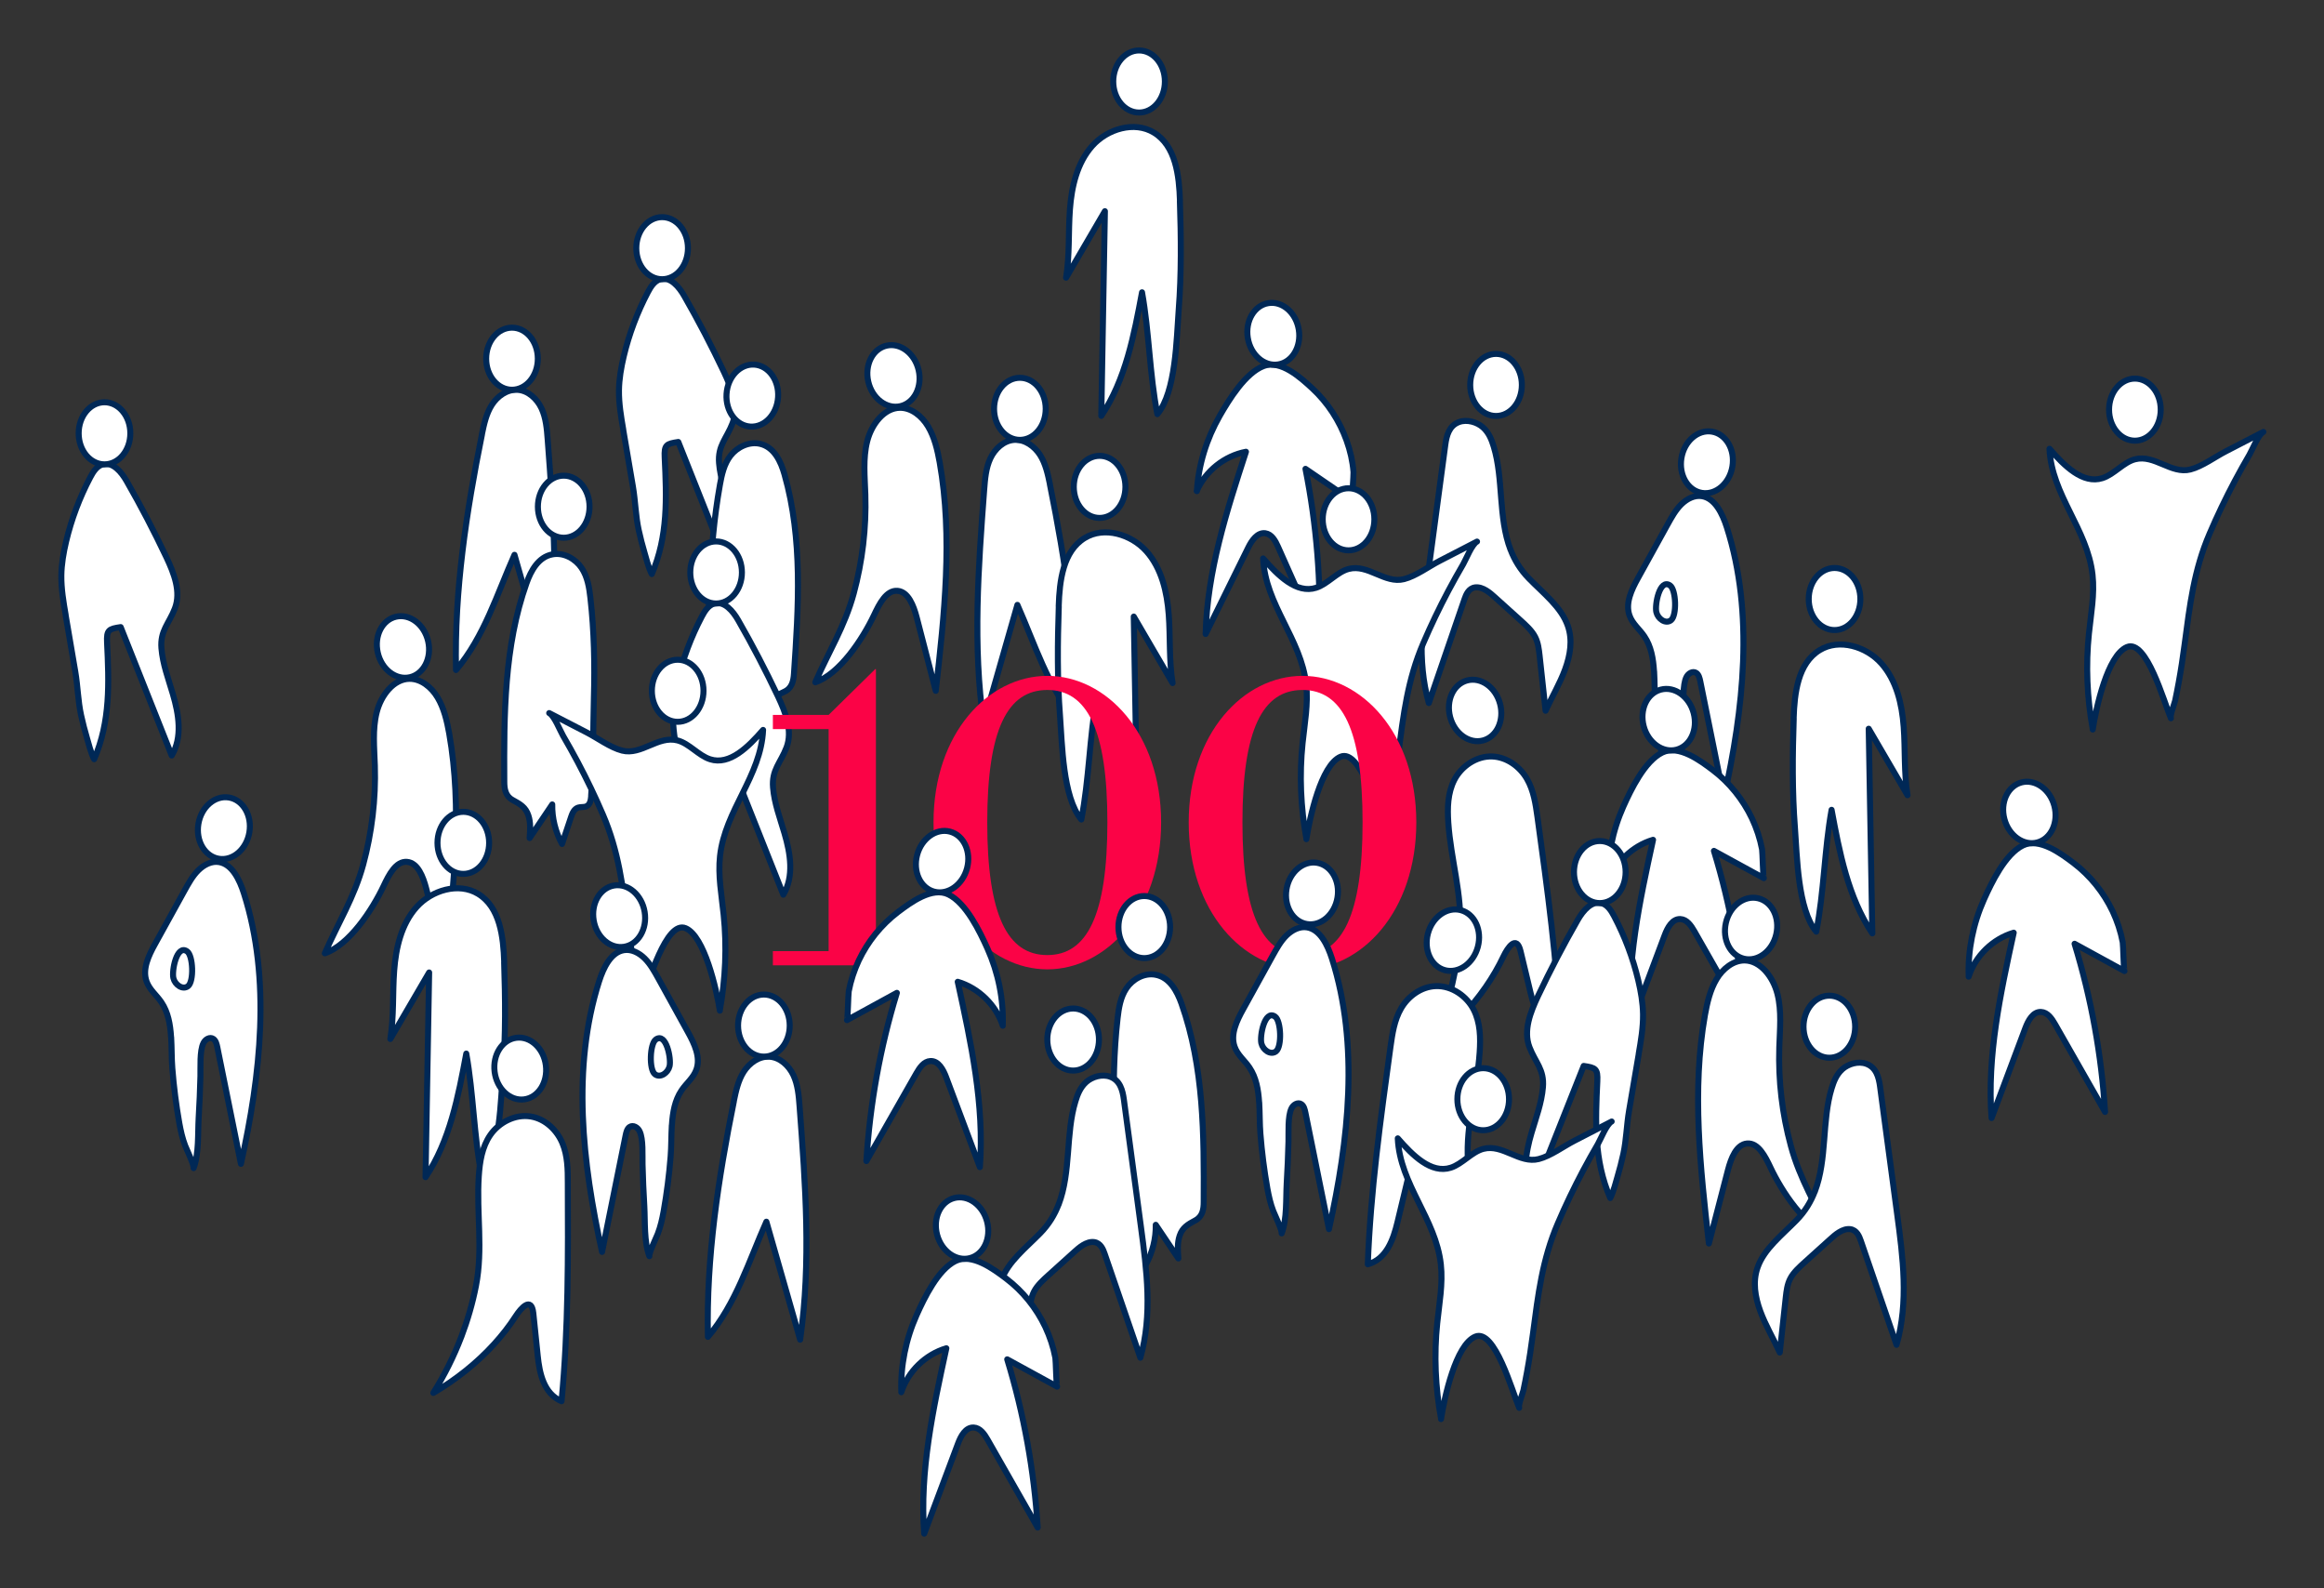 <?xml version="1.0" encoding="UTF-8"?>
<svg id="Calque_1" data-name="Calque 1" xmlns="http://www.w3.org/2000/svg" viewBox="0 0 289.78 198.02">
  <rect x="0" y="0" width="289.78" height="198.02" fill="#333333" stroke="none"/>
  <g>
    <path d="M130.92,60.39c-.26-1.27-.54-2.57-1.23-3.66s-1.9-1.96-3.19-1.89c-1.33.07-2.45,1.11-3.01,2.31-.56,1.2-.67,2.56-.77,3.89-.73,9.69-1.45,19.47-.07,29.08,1.4-4.9,2.81-9.81,4.21-14.71,2.19,4.92,3.77,10.2,7.29,14.36.22-9.85-1.29-19.75-3.24-29.39Z" style="fill: #fff; stroke: #002856; stroke-linecap: round; stroke-linejoin: round; stroke-width: .75px;"/>
    <ellipse cx="127.17" cy="50.97" rx="3.22" ry="3.87" style="fill: #fff; stroke: #002856; stroke-linecap: round; stroke-linejoin: round; stroke-width: .75px;"/>
  </g>
  <g>
    <path d="M147.13,25.05c-.1-3.17-.53-6.87-3.25-8.52-2.43-1.48-5.8-.46-7.69,1.66-1.89,2.13-2.57,5.07-2.78,7.91-.21,2.84-.02,5.71-.48,8.52,1.61-2.76,3.23-5.53,4.84-8.29-.15,8.51-.3,17.01-.45,25.52,3.03-4.53,4.08-10.05,5.08-15.41.9,5.01.94,10.24,1.91,15.19,2.33-2.78,2.39-9.46,2.66-12.96.35-4.53.3-9.09.15-13.63Z" style="fill: #fff; stroke: #002856; stroke-linecap: round; stroke-linejoin: round; stroke-width: .75px;"/>
    <ellipse cx="142.03" cy="10.16" rx="3.22" ry="3.87" style="fill: #fff; stroke: #002856; stroke-linecap: round; stroke-linejoin: round; stroke-width: .75px;"/>
  </g>
  <g>
    <path d="M8.19,76.67c-.28-1.63-.56-3.27-.54-4.93.02-1.43.27-2.85.6-4.25.66-2.77,1.68-5.46,3-7.97.36-.68.81-1.41,1.55-1.62,1.26-.36,2.34.94,2.99,2.08,1.78,3.1,3.43,6.27,4.96,9.5.94,2,1.85,4.29,1.06,6.36-.74,1.92-1.86,2.78-1.68,4.99.16,1.96.87,3.82,1.42,5.69.75,2.52,1.22,5.41-.14,7.67-2.12-5.34-4.24-10.67-6.36-16.01-1.48.22-1.78.34-1.7,1.93.24,5.01.43,9.82-1.61,14.54-.39-.71-.76-2.18-.89-2.62-.28-.95-.53-1.9-.74-2.87-.39-1.8-.41-3.6-.72-5.41-.4-2.36-.81-4.73-1.21-7.09Z" style="fill: #fff; stroke: #002856; stroke-linecap: round; stroke-linejoin: round; stroke-width: .75px;"/>
    <ellipse cx="13.03" cy="54.02" rx="3.22" ry="3.87" style="fill: #fff; stroke: #002856; stroke-linecap: round; stroke-linejoin: round; stroke-width: .75px;"/>
  </g>
  <g>
    <path d="M245.47,121.76c.84-2.59,3.01-4.71,5.62-5.48-1.66,7.61-3.34,15.34-2.76,23.11,1.4-3.74,2.8-7.48,4.21-11.22.35-.94.95-2.06,1.96-2.01.81.04,1.34.82,1.74,1.52,2.08,3.65,4.16,7.3,6.24,10.95-.44-7.1-1.72-14.16-3.8-20.97,2.07,1.13,4.15,2.27,6.22,3.4-.1-.06-.15-3.22-.22-3.6-.25-1.33-.68-2.62-1.25-3.84-1.12-2.36-2.8-4.45-4.88-6.03-1.59-1.2-4.26-3.19-6.31-2.19-2.2,1.07-3.91,4.63-4.86,6.75-1.34,3-2.02,6.31-1.9,9.6Z" style="fill: #fff; stroke: #002856; stroke-linecap: round; stroke-linejoin: round; stroke-width: .75px;"/>
    <ellipse cx="253.04" cy="101.3" rx="3.22" ry="3.87" transform="translate(-17.45 67.75) rotate(-14.75)" style="fill: #fff; stroke: #002856; stroke-linecap: round; stroke-linejoin: round; stroke-width: .75px;"/>
  </g>
  <g>
    <path d="M260.95,90.92c-.72-3.9-.89-7.97-.48-11.94.25-2.43.72-4.88.45-7.31-.63-5.72-5.11-9.95-5.37-15.72,1.86,2.14,4.17,4.44,6.6,3.66,1.45-.46,2.61-1.97,4.07-2.35,2.43-.63,4.5,1.88,6.9,1.27,1.49-.38,3.08-1.58,4.45-2.28,1.55-.8,3.1-1.6,4.65-2.4-.64.33-1.36,2.19-1.73,2.83-.63,1.08-1.24,2.17-1.83,3.28-1.14,2.15-2.19,4.34-3.15,6.58-1.96,4.57-2.46,8.9-3.11,13.79-.21,1.59-.45,3.19-.74,4.77-.14.75-.28,1.5-.44,2.24-.09.42-.68,1.85-.53,2.21-.87-2.02-3.04-9.91-5.48-8.88s-3.85,7.6-4.27,10.28Z" style="fill: #fff; stroke: #002856; stroke-linecap: round; stroke-linejoin: round; stroke-width: .75px;"/>
    <ellipse cx="266.2" cy="51.07" rx="3.22" ry="3.87" style="fill: #fff; stroke: #002856; stroke-linecap: round; stroke-linejoin: round; stroke-width: .75px;"/>
  </g>
  <g>
    <g>
      <path d="M21.33,129.28c-.1-1.56-.36-3.08-1.2-4.32-.6-.9-1.5-1.57-1.86-2.62-.54-1.53.27-3.21,1.04-4.61,1.24-2.24,2.47-4.48,3.71-6.72.5-.9,1-1.81,1.71-2.51s1.66-1.18,2.59-1.02c1.62.27,2.54,2.17,3.09,3.89,3.43,10.75,2.09,22.66-.37,33.73-.98-4.84-1.96-9.69-2.94-14.53-.08-.4-.19-.84-.5-1.05-.42-.29-1.01.04-1.24.53-.48.99-.34,2.99-.37,4.12-.04,1.73-.12,3.47-.22,5.2-.11,1.94.05,4.45-.63,6.26.11-.29-.9-2.41-1.05-2.8-.35-.92-.55-1.81-.73-2.8-.4-2.25-.69-4.53-.87-6.82-.1-1.23-.07-2.58-.15-3.9Z" style="fill: #fff; stroke: #002856; stroke-linecap: round; stroke-linejoin: round; stroke-width: .75px;"/>
      <path d="M21.62,121.94c.2.85,1.16,1.51,1.82,1.01.77-.59.64-3.82-.11-4.34-1.3-.92-1.93,2.42-1.71,3.33Z" style="fill: #fff; stroke: #002856; stroke-linecap: round; stroke-linejoin: round; stroke-width: .75px;"/>
    </g>
    <ellipse cx="27.91" cy="103.24" rx="3.87" ry="3.22" transform="translate(-78.5 113.88) rotate(-80.58)" style="fill: #fff; stroke: #002856; stroke-linecap: round; stroke-linejoin: round; stroke-width: .75px;"/>
  </g>
  <g>
    <path d="M132.01,75.59c.1-3.17.53-6.87,3.25-8.52,2.43-1.48,5.8-.46,7.69,1.66,1.89,2.13,2.57,5.07,2.78,7.91.21,2.84.02,5.71.48,8.52-1.61-2.76-3.23-5.53-4.84-8.29.15,8.51.3,17.01.45,25.52-3.03-4.53-4.08-10.05-5.08-15.41-.9,5.01-.94,10.24-1.91,15.19-2.33-2.78-2.39-9.46-2.66-12.96-.35-4.53-.3-9.09-.15-13.63Z" style="fill: #fff; stroke: #002856; stroke-linecap: round; stroke-linejoin: round; stroke-width: .75px;"/>
    <ellipse cx="137.11" cy="60.7" rx="3.22" ry="3.87" style="fill: #fff; stroke: #002856; stroke-linecap: round; stroke-linejoin: round; stroke-width: .75px;"/>
  </g>
  <g>
    <path d="M107.9,61.66c-.07-2.23-.31-4.5.23-6.64.54-2.14,2.12-4.16,4.09-4.18,1.41-.01,2.72,1.01,3.51,2.34s1.16,2.91,1.44,4.47c1.65,9.36.58,19.02-.49,28.48-.79-3.06-1.59-6.11-2.38-9.17-.38-1.45-1.04-3.18-2.38-3.3-1.4-.12-2.27,1.61-2.93,3.01-1.43,3.02-4.3,7.36-7.33,8.39,1.64-3.75,3.68-6.97,4.79-11.07,1.08-3.98,1.58-8.16,1.45-12.32Z" style="fill: #fff; stroke: #002856; stroke-linecap: round; stroke-linejoin: round; stroke-width: .75px;"/>
    <ellipse cx="111.41" cy="46.86" rx="3.22" ry="3.87" transform="translate(-7.65 26.04) rotate(-12.89)" style="fill: #fff; stroke: #002856; stroke-linecap: round; stroke-linejoin: round; stroke-width: .75px;"/>
  </g>
  <g>
    <path d="M223.65,89.57c.1-3.17.53-6.87,3.25-8.52,2.43-1.48,5.8-.46,7.69,1.66,1.89,2.13,2.57,5.07,2.78,7.91.21,2.84.02,5.71.48,8.52-1.61-2.76-3.23-5.53-4.84-8.29.15,8.51.3,17.01.45,25.52-3.03-4.53-4.08-10.05-5.08-15.41-.9,5.01-.94,10.24-1.91,15.19-2.33-2.78-2.39-9.46-2.66-12.96-.35-4.53-.3-9.09-.15-13.63Z" style="fill: #fff; stroke: #002856; stroke-linecap: round; stroke-linejoin: round; stroke-width: .75px;"/>
    <ellipse cx="228.75" cy="74.68" rx="3.22" ry="3.87" style="fill: #fff; stroke: #002856; stroke-linecap: round; stroke-linejoin: round; stroke-width: .75px;"/>
  </g>
  <g>
    <path d="M46.74,95.45c-.07-2.23-.31-4.5.23-6.64.54-2.14,2.12-4.16,4.09-4.18,1.41-.01,2.72,1.01,3.51,2.34s1.16,2.91,1.44,4.47c1.65,9.36.58,19.02-.49,28.48-.79-3.06-1.59-6.11-2.38-9.17-.38-1.45-1.04-3.18-2.38-3.3-1.4-.12-2.27,1.61-2.93,3.01-1.43,3.02-4.3,7.36-7.33,8.39,1.64-3.75,3.68-6.97,4.79-11.07,1.08-3.98,1.58-8.16,1.45-12.32Z" style="fill: #fff; stroke: #002856; stroke-linecap: round; stroke-linejoin: round; stroke-width: .75px;"/>
    <ellipse cx="50.25" cy="80.65" rx="3.22" ry="3.87" transform="translate(-16.73 13.25) rotate(-12.89)" style="fill: #fff; stroke: #002856; stroke-linecap: round; stroke-linejoin: round; stroke-width: .75px;"/>
  </g>
  <g>
    <path d="M77.72,53.59c-.28-1.63-.56-3.27-.54-4.93.02-1.43.27-2.85.6-4.25.66-2.77,1.68-5.46,3-7.97.36-.68.81-1.41,1.55-1.62,1.26-.36,2.34.94,2.99,2.08,1.78,3.1,3.43,6.27,4.96,9.5.94,2,1.85,4.29,1.06,6.36-.74,1.92-1.86,2.78-1.68,4.99.16,1.96.87,3.82,1.42,5.69.75,2.52,1.22,5.41-.14,7.67-2.12-5.34-4.24-10.67-6.36-16.01-1.48.22-1.78.34-1.7,1.93.24,5.01.43,9.82-1.61,14.54-.39-.71-.76-2.18-.89-2.62-.28-.95-.53-1.9-.74-2.87-.39-1.8-.41-3.6-.72-5.41-.4-2.36-.81-4.73-1.21-7.09Z" style="fill: #fff; stroke: #002856; stroke-linecap: round; stroke-linejoin: round; stroke-width: .75px;"/>
    <ellipse cx="82.56" cy="30.94" rx="3.22" ry="3.87" style="fill: #fff; stroke: #002856; stroke-linecap: round; stroke-linejoin: round; stroke-width: .75px;"/>
  </g>
  <g>
    <path d="M149.22,61.22c1.09-2.5,3.46-4.39,6.14-4.9-2.41,7.41-4.84,14.94-5.03,22.72,1.77-3.58,3.53-7.17,5.3-10.75.44-.9,1.15-1.95,2.15-1.81.8.12,1.25.95,1.58,1.69,1.71,3.84,3.42,7.68,5.13,11.52.26-7.11-.32-14.26-1.71-21.24,1.95,1.33,3.9,2.66,5.85,4-.1-.07.17-3.22.14-3.6-.11-1.35-.41-2.67-.87-3.94-.88-2.45-2.35-4.71-4.26-6.48-1.46-1.35-3.92-3.59-6.06-2.8-2.29.85-4.35,4.22-5.5,6.23-1.63,2.86-2.64,6.08-2.84,9.37Z" style="fill: #fff; stroke: #002856; stroke-linecap: round; stroke-linejoin: round; stroke-width: .75px;"/>
    <ellipse cx="158.77" cy="41.61" rx="3.22" ry="3.87" transform="translate(-4.58 25.58) rotate(-9.08)" style="fill: #fff; stroke: #002856; stroke-linecap: round; stroke-linejoin: round; stroke-width: .75px;"/>
  </g>
  <g>
    <path d="M89.76,60.48c.23-1.28.51-2.61,1.33-3.67s2.32-1.81,3.72-1.47c1.75.43,2.56,2.22,3.01,3.81,2.3,8.09,1.74,16.55,1.18,24.84-.06.89-.24,1.8-1.19,2.24s-1.66.79-2.06,1.78c-.36.89-.35,1.86-.34,2.81-.85-1.45-1.7-2.91-2.55-4.36-.08,1.7-.61,3.37-1.54,4.84-.3-1.15-.6-2.3-.91-3.45-.12-.48-.31-1.02-.81-1.21-.32-.12-.69-.07-.99-.21-.46-.23-.52-.79-.53-1.25v-.13c-.03-4.07.3-8.1.45-12.15.15-4.16.5-8.31,1.23-12.41Z" style="fill: #fff; stroke: #002856; stroke-linecap: round; stroke-linejoin: round; stroke-width: .75px;"/>
    <ellipse cx="93.81" cy="49.32" rx="3.87" ry="3.22" transform="translate(38.55 139.76) rotate(-86.31)" style="fill: #fff; stroke: #002856; stroke-linecap: round; stroke-linejoin: round; stroke-width: .75px;"/>
  </g>
  <g>
    <g>
      <path d="M206.24,83.66c-.1-1.56-.36-3.08-1.2-4.32-.6-.9-1.5-1.57-1.86-2.62-.54-1.53.27-3.21,1.04-4.61,1.24-2.24,2.47-4.48,3.71-6.72.5-.9,1-1.81,1.71-2.51s1.66-1.18,2.59-1.02c1.62.27,2.54,2.17,3.09,3.89,3.43,10.75,2.09,22.66-.37,33.73-.98-4.84-1.96-9.69-2.94-14.53-.08-.4-.19-.84-.5-1.05-.42-.29-1.01.04-1.24.53-.48.99-.34,2.99-.37,4.12-.04,1.73-.12,3.47-.22,5.2-.11,1.94.05,4.45-.63,6.26.11-.29-.9-2.41-1.05-2.8-.35-.92-.55-1.81-.73-2.8-.4-2.25-.69-4.53-.87-6.82-.1-1.23-.07-2.58-.15-3.9Z" style="fill: #fff; stroke: #002856; stroke-linecap: round; stroke-linejoin: round; stroke-width: .75px;"/>
      <path d="M206.53,76.32c.2.85,1.16,1.51,1.82,1.01.77-.59.64-3.82-.11-4.34-1.3-.92-1.93,2.42-1.71,3.33Z" style="fill: #fff; stroke: #002856; stroke-linecap: round; stroke-linejoin: round; stroke-width: .75px;"/>
    </g>
    <ellipse cx="212.82" cy="57.62" rx="3.87" ry="3.22" transform="translate(121.16 258.15) rotate(-80.58)" style="fill: #fff; stroke: #002856; stroke-linecap: round; stroke-linejoin: round; stroke-width: .75px;"/>
  </g>
  <g>
    <path d="M60.09,54.15c.26-1.27.54-2.57,1.23-3.66s1.9-1.96,3.19-1.89c1.33.07,2.45,1.11,3.01,2.31s.67,2.56.77,3.89c.73,9.69,1.45,19.47.07,29.08-1.4-4.9-2.81-9.81-4.21-14.71-2.19,4.92-3.77,10.2-7.29,14.36-.22-9.85,1.29-19.75,3.24-29.39Z" style="fill: #fff; stroke: #002856; stroke-linecap: round; stroke-linejoin: round; stroke-width: .75px;"/>
    <ellipse cx="63.84" cy="44.72" rx="3.22" ry="3.87" style="fill: #fff; stroke: #002856; stroke-linecap: round; stroke-linejoin: round; stroke-width: .75px;"/>
  </g>
  <g>
    <path d="M62.87,119.96c-.1-3.17-.53-6.87-3.25-8.52-2.43-1.48-5.8-.46-7.69,1.66s-2.57,5.07-2.78,7.91-.02,5.71-.48,8.52c1.61-2.76,3.23-5.53,4.84-8.29-.15,8.51-.3,17.01-.45,25.52,3.03-4.53,4.08-10.05,5.08-15.41.9,5.01.94,10.24,1.91,15.19,2.33-2.78,2.39-9.46,2.66-12.96.35-4.53.3-9.09.15-13.63Z" style="fill: #fff; stroke: #002856; stroke-linecap: round; stroke-linejoin: round; stroke-width: .75px;"/>
    <ellipse cx="57.77" cy="105.08" rx="3.22" ry="3.87" style="fill: #fff; stroke: #002856; stroke-linecap: round; stroke-linejoin: round; stroke-width: .75px;"/>
  </g>
  <g>
    <path d="M188.35,68.55c-1.56-4.06-.86-8.83-2.1-12.88-.26-.85-.6-1.73-1.34-2.39s-1.99-1.03-2.99-.66c-1.25.46-1.55,1.72-1.7,2.8-.71,5.3-1.42,10.59-2.13,15.89-.73,5.44-1.45,11,.07,16.34,1.48-4.32,2.97-8.64,4.45-12.96.19-.55.5-1.35,1.32-1.46.97-.12,1.91.72,2.46,1.22,1.05.95,2.11,1.9,3.16,2.85.72.65,1.46,1.31,1.87,2.11.37.72.46,1.52.55,2.3.25,2.3.5,4.6.75,6.9.79-1.73,1.78-3.39,2.43-5.16s.96-3.66.34-5.43c-.81-2.34-3.06-4.06-4.87-5.92-1.06-1.09-1.78-2.29-2.27-3.57Z" style="fill: #fff; stroke: #002856; stroke-linecap: round; stroke-linejoin: round; stroke-width: .75px;"/>
    <ellipse cx="186.54" cy="47.99" rx="3.22" ry="3.87" style="fill: #fff; stroke: #002856; stroke-linecap: round; stroke-linejoin: round; stroke-width: .75px;"/>
  </g>
  <g>
    <path d="M200.5,110.18c.84-2.59,3.01-4.71,5.62-5.48-1.66,7.61-3.34,15.34-2.76,23.11,1.4-3.74,2.8-7.48,4.21-11.22.35-.94.95-2.06,1.96-2.01.81.04,1.34.82,1.74,1.52,2.08,3.65,4.16,7.3,6.24,10.95-.44-7.1-1.72-14.16-3.8-20.97,2.07,1.13,4.15,2.27,6.22,3.4-.1-.06-.15-3.22-.22-3.6-.25-1.33-.68-2.62-1.25-3.84-1.12-2.36-2.8-4.45-4.88-6.03-1.59-1.2-4.26-3.19-6.31-2.19-2.2,1.07-3.91,4.63-4.86,6.75-1.34,3-2.02,6.31-1.9,9.6Z" style="fill: #fff; stroke: #002856; stroke-linecap: round; stroke-linejoin: round; stroke-width: .75px;"/>
    <ellipse cx="208.07" cy="89.73" rx="3.22" ry="3.87" transform="translate(-15.99 55.92) rotate(-14.75)" style="fill: #fff; stroke: #002856; stroke-linecap: round; stroke-linejoin: round; stroke-width: .75px;"/>
  </g>
  <g>
    <path d="M73.62,74.56c-.15-1.3-.35-2.63-1.1-3.75s-2.19-1.96-3.62-1.7c-1.78.32-2.7,2.05-3.25,3.6-2.81,7.92-2.81,16.4-2.77,24.72,0,.89.12,1.81,1.05,2.31.93.51,1.61.89,1.95,1.91.31.91.23,1.88.16,2.83.94-1.4,1.88-2.79,2.82-4.19-.03,1.7.39,3.4,1.22,4.93.38-1.13.75-2.25,1.13-3.38.16-.47.38-1,.89-1.16.32-.1.7-.02,1-.15.47-.2.57-.75.61-1.22v-.12c.3-4.06.23-8.1.34-12.15.12-4.16.04-8.33-.43-12.47Z" style="fill: #fff; stroke: #002856; stroke-linecap: round; stroke-linejoin: round; stroke-width: .75px;"/>
    <ellipse cx="70.29" cy="63.17" rx="3.22" ry="3.87" style="fill: #fff; stroke: #002856; stroke-linecap: round; stroke-linejoin: round; stroke-width: .75px;"/>
  </g>
  <g>
    <path d="M91.5,137.29c.26-1.27.54-2.57,1.23-3.66s1.9-1.96,3.19-1.89c1.33.07,2.45,1.11,3.01,2.31.56,1.2.67,2.56.77,3.89.73,9.69,1.45,19.47.07,29.08-1.4-4.9-2.81-9.81-4.21-14.71-2.19,4.92-3.77,10.2-7.29,14.36-.22-9.85,1.29-19.75,3.24-29.39Z" style="fill: #fff; stroke: #002856; stroke-linecap: round; stroke-linejoin: round; stroke-width: .75px;"/>
    <ellipse cx="95.25" cy="127.86" rx="3.22" ry="3.87" style="fill: #fff; stroke: #002856; stroke-linecap: round; stroke-linejoin: round; stroke-width: .75px;"/>
  </g>
  <g>
    <path d="M84.45,94.02c-.28-1.63-.56-3.27-.54-4.93.02-1.43.27-2.85.6-4.25.66-2.77,1.68-5.46,3-7.97.36-.68.81-1.41,1.55-1.62,1.26-.36,2.34.94,2.99,2.08,1.78,3.1,3.43,6.27,4.96,9.5.94,2,1.85,4.29,1.06,6.36-.74,1.92-1.86,2.78-1.68,4.99.16,1.96.87,3.82,1.42,5.69.75,2.52,1.22,5.41-.14,7.67-2.12-5.34-4.24-10.67-6.36-16.01-1.48.22-1.78.34-1.7,1.93.24,5.01.43,9.82-1.61,14.54-.39-.71-.76-2.18-.89-2.62-.28-.95-.53-1.9-.74-2.87-.39-1.8-.41-3.6-.72-5.41-.4-2.36-.81-4.73-1.21-7.09Z" style="fill: #fff; stroke: #002856; stroke-linecap: round; stroke-linejoin: round; stroke-width: .75px;"/>
    <ellipse cx="89.29" cy="71.37" rx="3.22" ry="3.87" style="fill: #fff; stroke: #002856; stroke-linecap: round; stroke-linejoin: round; stroke-width: .75px;"/>
  </g>
  <g>
    <path d="M181.08,122.7c.51-2.17.84-4.36.97-6.56.29-4.67-1.15-8.96-1.46-13.59-.12-1.8-.09-3.67.75-5.31.84-1.64,2.68-3,4.72-2.93,1.87.07,3.48,1.31,4.33,2.78.85,1.47,1.09,3.15,1.32,4.79,1.24,9.01,2.49,18.04,2.83,27.11-2.33-.64-3.18-3.1-3.69-5.21-.42-1.73-.83-3.46-1.25-5.2-.51-2.12-1.63-.39-2.11.61-.63,1.33-1.38,2.63-2.25,3.88-1.78,2.57-4.04,4.95-6.69,7.02,1.09-2.41,1.94-4.89,2.53-7.4Z" style="fill: #fff; stroke: #002856; stroke-linecap: round; stroke-linejoin: round; stroke-width: .75px;"/>
    <ellipse cx="183.93" cy="88.58" rx="3.22" ry="3.87" transform="translate(-16.49 49.74) rotate(-14.75)" style="fill: #fff; stroke: #002856; stroke-linecap: round; stroke-linejoin: round; stroke-width: .75px;"/>
  </g>
  <g>
    <path d="M162.9,104.59c-.72-3.9-.89-7.97-.48-11.94.25-2.43.72-4.88.45-7.31-.63-5.72-5.11-9.95-5.37-15.72,1.86,2.14,4.17,4.44,6.6,3.66,1.45-.46,2.61-1.97,4.07-2.35,2.43-.63,4.5,1.88,6.9,1.27,1.49-.38,3.08-1.58,4.45-2.28l4.65-2.4c-.64.33-1.36,2.19-1.73,2.83-.63,1.08-1.24,2.17-1.83,3.28-1.14,2.15-2.19,4.34-3.15,6.58-1.96,4.57-2.46,8.9-3.11,13.79-.21,1.59-.45,3.19-.74,4.77-.14.75-.28,1.5-.44,2.24-.09.42-.68,1.85-.53,2.21-.87-2.02-3.04-9.91-5.48-8.88s-3.85,7.6-4.27,10.28Z" style="fill: #fff; stroke: #002856; stroke-linecap: round; stroke-linejoin: round; stroke-width: .75px;"/>
    <ellipse cx="168.15" cy="64.74" rx="3.22" ry="3.87" style="fill: #fff; stroke: #002856; stroke-linecap: round; stroke-linejoin: round; stroke-width: .75px;"/>
  </g>
  <g>
    <path d="M109.22,83.41v35.17h6.95v1.77h-19.8v-1.77h6.95v-27.68h-6.95v-1.77h6.95l5.81-5.71h.1Z" style="fill: #fb0346;"/>
    <path d="M130.59,120.85c-7.34,0-14.19-7.19-14.19-18.32s6.85-18.27,14.19-18.27,14.19,7.14,14.19,18.27-6.85,18.32-14.19,18.32ZM130.59,119.07c4.98,0,7.49-5.02,7.49-16.55s-2.51-16.5-7.49-16.5-7.49,4.93-7.49,16.5,2.51,16.55,7.49,16.55Z" style="fill: #fb0346;"/>
    <path d="M162.41,120.85c-7.34,0-14.19-7.19-14.19-18.32s6.85-18.27,14.19-18.27,14.19,7.14,14.19,18.27-6.85,18.32-14.19,18.32ZM162.41,119.07c4.97,0,7.49-5.02,7.49-16.55s-2.51-16.5-7.49-16.5-7.49,4.93-7.49,16.5,2.51,16.55,7.49,16.55Z" style="fill: #fb0346;"/>
  </g>
  <g>
    <g>
      <path d="M157,137.42c-.1-1.56-.36-3.08-1.2-4.32-.6-.9-1.5-1.57-1.86-2.62-.54-1.53.27-3.21,1.04-4.61,1.24-2.24,2.47-4.48,3.71-6.72.5-.9,1-1.81,1.71-2.51.71-.7,1.66-1.18,2.59-1.02,1.62.27,2.54,2.17,3.09,3.89,3.43,10.75,2.09,22.66-.37,33.73-.98-4.84-1.96-9.69-2.94-14.53-.08-.4-.19-.84-.5-1.05-.42-.29-1.01.04-1.24.53-.48.99-.34,2.99-.37,4.12-.04,1.73-.12,3.47-.22,5.2-.11,1.94.05,4.45-.63,6.26.11-.29-.9-2.41-1.05-2.8-.35-.92-.55-1.81-.73-2.8-.4-2.25-.69-4.53-.87-6.82-.1-1.23-.07-2.58-.15-3.9Z" style="fill: #fff; stroke: #002856; stroke-linecap: round; stroke-linejoin: round; stroke-width: .75px;"/>
      <path d="M157.28,130.07c.2.85,1.16,1.51,1.82,1.01.77-.59.64-3.82-.11-4.34-1.3-.92-1.93,2.42-1.71,3.33Z" style="fill: #fff; stroke: #002856; stroke-linecap: round; stroke-linejoin: round; stroke-width: .75px;"/>
    </g>
    <ellipse cx="163.58" cy="111.37" rx="3.87" ry="3.22" transform="translate(26.95 254.53) rotate(-80.58)" style="fill: #fff; stroke: #002856; stroke-linecap: round; stroke-linejoin: round; stroke-width: .75px;"/>
  </g>
  <g>
    <path d="M125.04,127.88c-.84-2.59-3.01-4.71-5.62-5.48,1.66,7.61,3.34,15.34,2.76,23.11-1.4-3.74-2.8-7.48-4.21-11.22-.35-.94-.95-2.06-1.96-2.01-.81.04-1.34.82-1.74,1.52-2.08,3.65-4.16,7.3-6.24,10.95.44-7.1,1.72-14.16,3.8-20.97-2.07,1.13-4.15,2.27-6.22,3.4.1-.06.15-3.22.22-3.6.25-1.33.68-2.62,1.25-3.84,1.12-2.36,2.8-4.45,4.88-6.03,1.59-1.2,4.26-3.19,6.31-2.19,2.2,1.07,3.91,4.63,4.86,6.75,1.34,3,2.02,6.31,1.9,9.6Z" style="fill: #fff; stroke: #002856; stroke-linecap: round; stroke-linejoin: round; stroke-width: .75px;"/>
    <ellipse cx="117.47" cy="107.42" rx="3.87" ry="3.22" transform="translate(-16.32 193.67) rotate(-75.25)" style="fill: #fff; stroke: #002856; stroke-linecap: round; stroke-linejoin: round; stroke-width: .75px;"/>
  </g>
  <g>
    <path d="M139.35,126.97c.15-1.3.35-2.63,1.1-3.75.75-1.12,2.19-1.96,3.62-1.7,1.78.32,2.7,2.05,3.25,3.6,2.81,7.92,2.81,16.4,2.77,24.72,0,.89-.12,1.81-1.05,2.31s-1.61.89-1.95,1.91c-.31.91-.23,1.88-.16,2.83-.94-1.4-1.88-2.79-2.82-4.19.03,1.7-.39,3.4-1.22,4.93-.38-1.13-.75-2.25-1.13-3.38-.16-.47-.38-1-.89-1.16-.32-.1-.7-.02-1-.15-.47-.2-.57-.75-.61-1.22v-.12c-.3-4.06-.23-8.1-.34-12.15s-.04-8.33.43-12.47Z" style="fill: #fff; stroke: #002856; stroke-linecap: round; stroke-linejoin: round; stroke-width: .75px;"/>
    <ellipse cx="142.68" cy="115.58" rx="3.22" ry="3.87" style="fill: #fff; stroke: #002856; stroke-linecap: round; stroke-linejoin: round; stroke-width: .75px;"/>
  </g>
  <g>
    <path d="M132,150.17c1.56-4.06.86-8.83,2.1-12.88.26-.85.6-1.73,1.34-2.39s1.99-1.03,2.99-.66c1.25.46,1.55,1.72,1.7,2.8.71,5.3,1.42,10.59,2.13,15.89.73,5.44,1.45,11-.07,16.34-1.48-4.32-2.97-8.64-4.45-12.96-.19-.55-.5-1.35-1.32-1.46-.97-.12-1.91.72-2.46,1.22-1.05.95-2.11,1.9-3.16,2.85-.72.65-1.46,1.31-1.87,2.11-.37.72-.46,1.52-.55,2.3-.25,2.3-.5,4.6-.75,6.9-.79-1.73-1.78-3.39-2.43-5.16-.65-1.76-.96-3.66-.34-5.43.81-2.34,3.06-4.06,4.87-5.92,1.06-1.09,1.78-2.29,2.27-3.57Z" style="fill: #fff; stroke: #002856; stroke-linecap: round; stroke-linejoin: round; stroke-width: .75px;"/>
    <ellipse cx="133.81" cy="129.6" rx="3.22" ry="3.87" style="fill: #fff; stroke: #002856; stroke-linecap: round; stroke-linejoin: round; stroke-width: .75px;"/>
  </g>
  <g>
    <path d="M89.75,125.97c.72-3.9.89-7.97.48-11.94-.25-2.43-.72-4.88-.45-7.31.63-5.72,5.11-9.95,5.37-15.72-1.86,2.14-4.17,4.44-6.6,3.66-1.45-.46-2.61-1.97-4.07-2.35-2.43-.63-4.5,1.88-6.9,1.27-1.49-.38-3.08-1.58-4.45-2.28l-4.65-2.4c.64.33,1.36,2.19,1.73,2.83.63,1.08,1.24,2.17,1.83,3.28,1.14,2.15,2.19,4.34,3.15,6.58,1.96,4.57,2.46,8.9,3.11,13.79.21,1.59.45,3.19.74,4.77.14.75.28,1.5.44,2.24.09.42.68,1.85.53,2.21.87-2.02,3.04-9.91,5.48-8.88,2.34.98,3.85,7.6,4.27,10.28Z" style="fill: #fff; stroke: #002856; stroke-linecap: round; stroke-linejoin: round; stroke-width: .75px;"/>
    <ellipse cx="84.5" cy="86.12" rx="3.22" ry="3.87" style="fill: #fff; stroke: #002856; stroke-linecap: round; stroke-linejoin: round; stroke-width: .75px;"/>
  </g>
  <g>
    <g>
      <path d="M83.78,140.26c.1-1.56.36-3.08,1.2-4.32.6-.9,1.5-1.57,1.86-2.62.54-1.53-.27-3.21-1.04-4.61-1.24-2.24-2.47-4.48-3.71-6.72-.5-.9-1-1.81-1.71-2.51s-1.66-1.18-2.59-1.02c-1.62.27-2.54,2.17-3.09,3.89-3.43,10.75-2.09,22.66.37,33.73.98-4.84,1.96-9.69,2.94-14.53.08-.4.19-.84.5-1.05.42-.29,1.01.04,1.24.53.48.99.34,2.99.37,4.12.04,1.73.12,3.47.22,5.2.11,1.94-.05,4.45.63,6.26-.11-.29.9-2.41,1.05-2.8.35-.92.55-1.81.73-2.8.4-2.25.69-4.53.87-6.82.1-1.23.07-2.58.15-3.9Z" style="fill: #fff; stroke: #002856; stroke-linecap: round; stroke-linejoin: round; stroke-width: .75px;"/>
      <path d="M83.49,132.92c-.2.85-1.16,1.51-1.82,1.01-.77-.59-.64-3.82.11-4.34,1.3-.92,1.93,2.42,1.71,3.33Z" style="fill: #fff; stroke: #002856; stroke-linecap: round; stroke-linejoin: round; stroke-width: .75px;"/>
    </g>
    <ellipse cx="77.2" cy="114.22" rx="3.22" ry="3.87" transform="translate(-17.65 14.17) rotate(-9.42)" style="fill: #fff; stroke: #002856; stroke-linecap: round; stroke-linejoin: round; stroke-width: .75px;"/>
  </g>
  <g>
    <path d="M184.01,151.33c-.51-2.17-.84-4.36-.97-6.56-.29-4.67,1.15-8.96,1.46-13.59.12-1.8.09-3.67-.75-5.31s-2.68-3-4.72-2.93c-1.87.07-3.48,1.31-4.33,2.78s-1.09,3.15-1.32,4.79c-1.24,9.01-2.49,18.04-2.83,27.11,2.33-.64,3.18-3.1,3.69-5.21.42-1.73.83-3.46,1.25-5.2.51-2.12,1.63-.39,2.11.61.63,1.33,1.38,2.63,2.25,3.88,1.78,2.57,4.04,4.95,6.69,7.02-1.09-2.41-1.94-4.89-2.53-7.4Z" style="fill: #fff; stroke: #002856; stroke-linecap: round; stroke-linejoin: round; stroke-width: .75px;"/>
    <ellipse cx="181.16" cy="117.21" rx="3.87" ry="3.22" transform="translate(21.69 262.56) rotate(-75.25)" style="fill: #fff; stroke: #002856; stroke-linecap: round; stroke-linejoin: round; stroke-width: .75px;"/>
  </g>
  <g>
    <path d="M204.33,131.38c.28-1.63.56-3.27.54-4.93-.02-1.43-.27-2.85-.6-4.25-.66-2.77-1.68-5.46-3-7.97-.36-.68-.81-1.41-1.55-1.62-1.26-.36-2.34.94-2.99,2.08-1.78,3.1-3.43,6.27-4.96,9.5-.94,2-1.85,4.29-1.06,6.36.74,1.92,1.86,2.78,1.68,4.99-.16,1.96-.87,3.82-1.42,5.69-.75,2.52-1.22,5.41.14,7.67,2.12-5.34,4.24-10.67,6.36-16.01,1.48.22,1.78.34,1.7,1.93-.24,5.01-.43,9.82,1.61,14.54.39-.71.76-2.18.89-2.62.28-.95.53-1.9.74-2.87.39-1.8.41-3.6.72-5.41.4-2.36.81-4.73,1.21-7.09Z" style="fill: #fff; stroke: #002856; stroke-linecap: round; stroke-linejoin: round; stroke-width: .75px;"/>
    <ellipse cx="199.48" cy="108.72" rx="3.22" ry="3.87" style="fill: #fff; stroke: #002856; stroke-linecap: round; stroke-linejoin: round; stroke-width: .75px;"/>
  </g>
  <g>
    <path d="M221.86,130.56c.07-2.23.31-4.5-.23-6.64-.54-2.14-2.12-4.16-4.09-4.18-1.41-.01-2.72,1.01-3.51,2.34s-1.16,2.91-1.44,4.47c-1.65,9.36-.58,19.02.49,28.48.79-3.06,1.59-6.11,2.38-9.17.38-1.45,1.04-3.18,2.38-3.3,1.4-.12,2.27,1.61,2.93,3.01,1.43,3.02,4.3,7.36,7.33,8.39-1.64-3.75-3.68-6.97-4.79-11.07s-1.58-8.16-1.45-12.32Z" style="fill: #fff; stroke: #002856; stroke-linecap: round; stroke-linejoin: round; stroke-width: .75px;"/>
    <ellipse cx="218.35" cy="115.77" rx="3.87" ry="3.22" transform="translate(56.78 302.78) rotate(-77.11)" style="fill: #fff; stroke: #002856; stroke-linecap: round; stroke-linejoin: round; stroke-width: .75px;"/>
  </g>
  <g>
    <path d="M179.69,176.89c-.72-3.9-.89-7.97-.48-11.94.25-2.43.72-4.88.45-7.31-.63-5.72-5.11-9.95-5.37-15.72,1.86,2.14,4.17,4.44,6.6,3.66,1.45-.46,2.61-1.97,4.07-2.35,2.43-.63,4.5,1.88,6.9,1.27,1.49-.38,3.08-1.58,4.45-2.28,1.55-.8,3.1-1.6,4.65-2.4-.64.33-1.36,2.19-1.73,2.83-.63,1.08-1.24,2.17-1.83,3.28-1.14,2.15-2.19,4.34-3.15,6.58-1.96,4.57-2.46,8.9-3.11,13.79-.21,1.59-.45,3.19-.74,4.77-.14.75-.28,1.5-.44,2.24-.09.42-.68,1.85-.53,2.21-.87-2.02-3.04-9.91-5.48-8.88s-3.85,7.6-4.27,10.28Z" style="fill: #fff; stroke: #002856; stroke-linecap: round; stroke-linejoin: round; stroke-width: .75px;"/>
    <ellipse cx="184.94" cy="137.04" rx="3.22" ry="3.87" style="fill: #fff; stroke: #002856; stroke-linecap: round; stroke-linejoin: round; stroke-width: .75px;"/>
  </g>
  <g>
    <path d="M226.29,148.56c1.56-4.06.86-8.83,2.1-12.88.26-.85.6-1.73,1.34-2.39.74-.66,1.99-1.03,2.99-.66,1.25.46,1.55,1.72,1.7,2.8.71,5.3,1.42,10.59,2.13,15.89.73,5.44,1.45,11-.07,16.34-1.48-4.32-2.97-8.64-4.45-12.96-.19-.55-.5-1.35-1.32-1.46-.97-.12-1.91.72-2.46,1.22-1.05.95-2.11,1.9-3.16,2.85-.72.65-1.46,1.31-1.87,2.11-.37.72-.46,1.52-.55,2.3-.25,2.3-.5,4.6-.75,6.9-.79-1.73-1.78-3.39-2.43-5.16s-.96-3.66-.34-5.43c.81-2.34,3.06-4.06,4.87-5.92,1.06-1.09,1.78-2.29,2.27-3.57Z" style="fill: #fff; stroke: #002856; stroke-linecap: round; stroke-linejoin: round; stroke-width: .75px;"/>
    <ellipse cx="228.1" cy="128" rx="3.22" ry="3.87" style="fill: #fff; stroke: #002856; stroke-linecap: round; stroke-linejoin: round; stroke-width: .75px;"/>
  </g>
  <g>
    <path d="M57.52,166.67c.79-2.08,1.41-4.21,1.83-6.37.9-4.59.05-9.04.35-13.66.12-1.8.4-3.65,1.45-5.16s3.05-2.62,5.06-2.28c1.84.31,3.27,1.76,3.92,3.33s.67,3.27.67,4.92c.04,9.1.08,18.21-.78,27.24-2.22-.94-2.75-3.5-2.97-5.65-.18-1.77-.37-3.54-.55-5.32-.23-2.17-1.57-.6-2.17.33-.8,1.24-1.72,2.42-2.74,3.54-2.11,2.31-4.66,4.37-7.56,6.07,1.4-2.24,2.57-4.59,3.49-7Z" style="fill: #fff; stroke: #002856; stroke-linecap: round; stroke-linejoin: round; stroke-width: .75px;"/>
    <ellipse cx="64.86" cy="133.23" rx="3.22" ry="3.87" transform="translate(-16.07 9.1) rotate(-7.15)" style="fill: #fff; stroke: #002856; stroke-linecap: round; stroke-linejoin: round; stroke-width: .75px;"/>
  </g>
  <g>
    <path d="M112.38,173.57c.84-2.59,3.01-4.71,5.62-5.48-1.66,7.61-3.34,15.34-2.76,23.11,1.4-3.74,2.8-7.48,4.21-11.22.35-.94.95-2.06,1.96-2.01.81.04,1.34.82,1.74,1.52,2.08,3.65,4.16,7.3,6.24,10.95-.44-7.1-1.72-14.16-3.8-20.97,2.07,1.13,4.15,2.27,6.22,3.4-.1-.06-.15-3.22-.22-3.6-.25-1.33-.68-2.62-1.25-3.84-1.12-2.36-2.8-4.45-4.88-6.03-1.59-1.2-4.26-3.19-6.31-2.19-2.2,1.07-3.91,4.63-4.86,6.75-1.34,3-2.02,6.31-1.9,9.6Z" style="fill: #fff; stroke: #002856; stroke-linecap: round; stroke-linejoin: round; stroke-width: .75px;"/>
    <ellipse cx="119.95" cy="153.11" rx="3.22" ry="3.87" transform="translate(-35.02 35.58) rotate(-14.75)" style="fill: #fff; stroke: #002856; stroke-linecap: round; stroke-linejoin: round; stroke-width: .75px;"/>
  </g>
</svg>